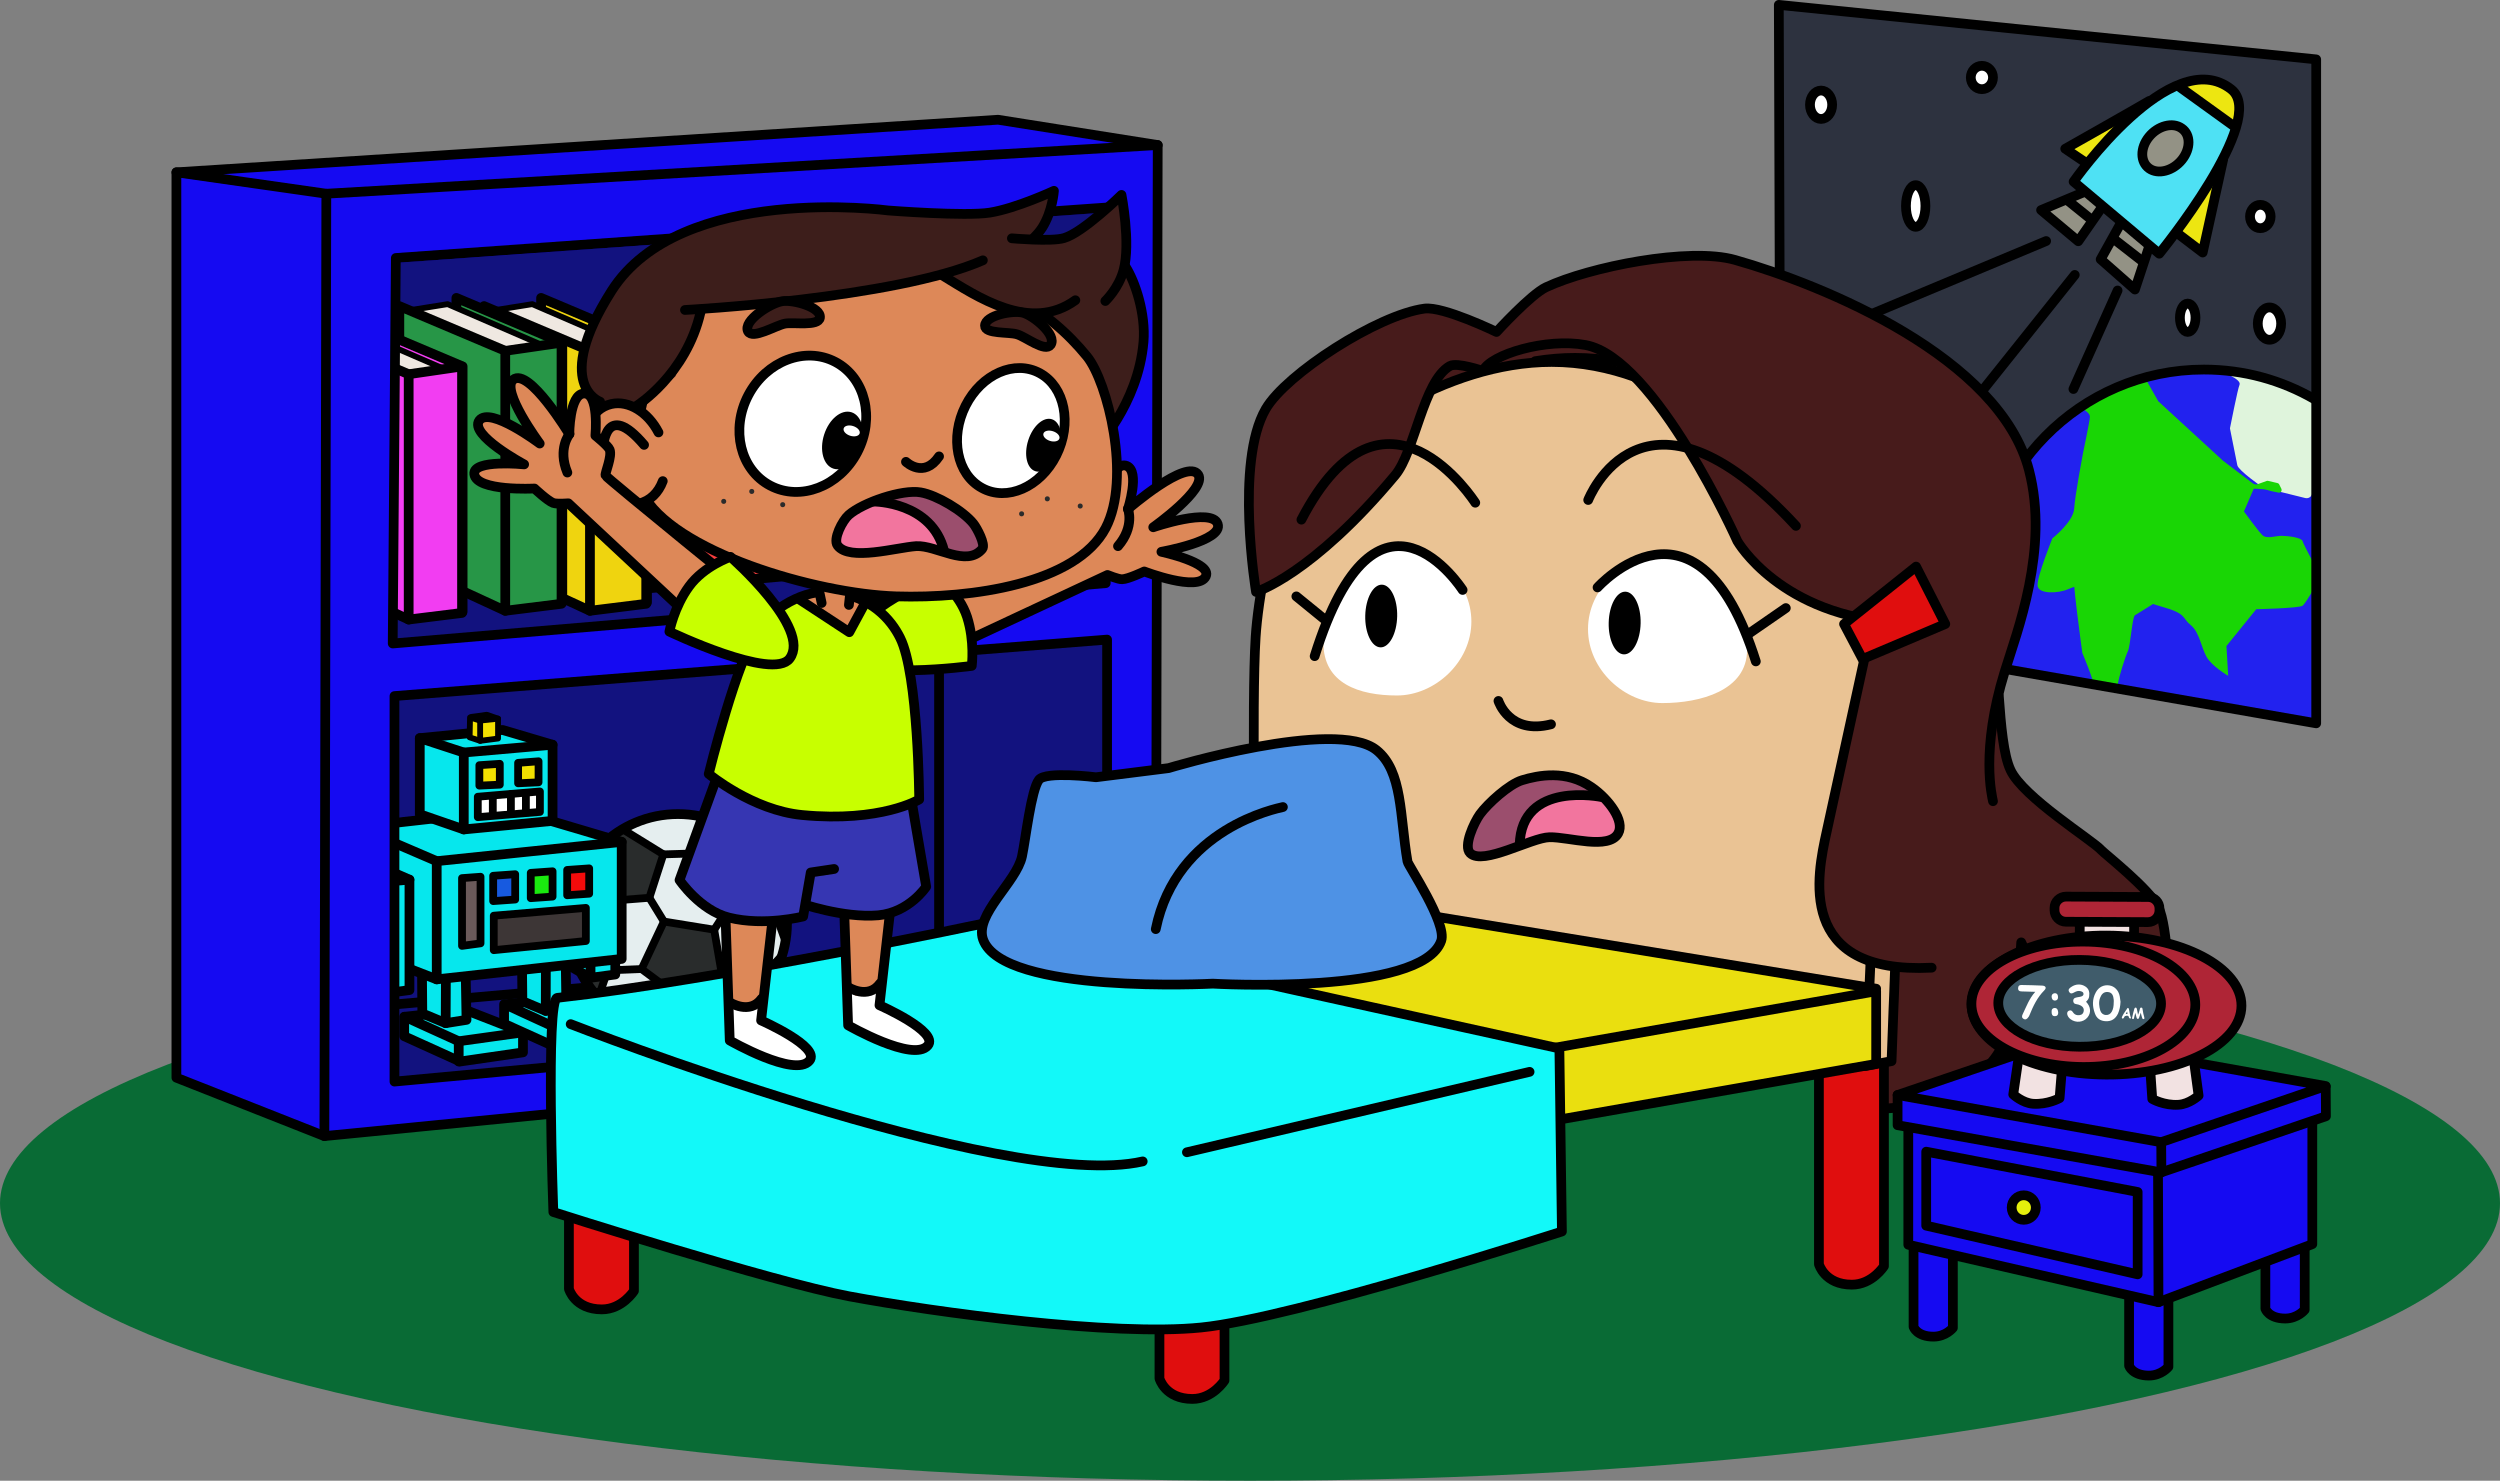 <svg version="1.0" id="theMommyBedImageEight" xmlns="http://www.w3.org/2000/svg" xmlns:xlink="http://www.w3.org/1999/xlink" x="0px" y="0px" viewBox="0 0 1284 760.5" enable-background="new 0 0 1284 760.5" xml:space="preserve" style="pointer-events: none" aria-labeledby="MommyBedEight" role="img"><rect x="0" y="0" width="1284" height="760.5" fill="#808080" stroke="none"/><title id="MommyBedEight">Jake stands up and waves his arms to wake up his mom.</title><desc>Jake Mom Mommy Bed</desc><g id="ground"><ellipse fill="#096B35" cx="642" cy="618" rx="642" ry="142.5"/></g><g id="bookcase"><polygon fill="#12127F" points="178.6,111.5 579.6,90.5 582.6,530.5 183.6,566.5 "/><g><polyline fill="none" stroke="#000000" stroke-width="5" stroke-linecap="round" stroke-linejoin="round" stroke-miterlimit="10" points="568.3,521.2 482.3,491.2 203.6,515.8 "/><line fill="none" stroke="#000000" stroke-width="5" stroke-linecap="round" stroke-linejoin="round" stroke-miterlimit="10" x1="482.3" y1="491.2" x2="482.3" y2="337.8"/></g><g id="soccerBall"><circle fill="#E5EEEF" cx="348.2" cy="474.1" r="56"/><polygon fill="#292C2C" points="357.9,530.3 350.1,522.6 344.6,521.7 334.3,526.9 347.2,530.4 "/><path fill="#292C2C" d="M306.8,512.4l4.1-13.8l-8-17.8l-9.2-1.4c0,0,1.8,14.6,2.1,15.2C296.3,495.1,306.8,512.4,306.8,512.4z"/><path fill="#292C2C" d="M370.9,497.7l-1.1,5.1l-15.2,7c0,0-6.2,0.6-7.1,0.5s-16.1-9.4-15.9-10.2c0.3-0.7-0.8-4.6-0.8-4.6s8.5-19.8,9.3-20.1c0.8-0.3,4.3-1.9,4.3-1.9l18.2,3.5l4.6,3L370.9,497.7z"/><path fill="#292C2C" d="M337.9,437.1l2.6,3.1c0,0-5.6,13.5-5.6,14.3s-3.4,6.7-3.4,6.7l-17,1.6l-6.5-1.7l-6.4-16.9l6.6-10.1l12.2-8L337.9,437.1z"/><polygon fill="#292C2C" points="380.7,427.6 370.1,437.2 371.1,443.9 378.4,458.4 396.5,467 403.7,462.6 394.9,443.3 "/><circle fill="none" stroke="#000000" stroke-width="5" stroke-linecap="round" stroke-linejoin="round" stroke-miterlimit="10" cx="348.2" cy="474.1" r="56"/><polygon fill="none" stroke="#000000" stroke-width="4" stroke-linecap="round" stroke-linejoin="round" stroke-miterlimit="10" points="366.8,477.5 341,473.3 329.5,497.7 348.2,511.6 371.1,502.4 "/><polyline fill="none" stroke="#000000" stroke-width="4" stroke-linecap="round" stroke-linejoin="round" stroke-miterlimit="10" points="320.6,426.4 340.7,438.8 333.5,461.1 309.2,463 302,444.9 "/><polyline fill="none" stroke="#000000" stroke-width="4" stroke-linecap="round" stroke-linejoin="round" stroke-miterlimit="10" points="379.5,428.2 367.8,438 378.4,459.6 397.4,466.8 401.9,463.6 "/><polyline fill="none" stroke="#000000" stroke-width="4" stroke-linecap="round" stroke-linejoin="round" stroke-miterlimit="10" points="401.4,491 387.2,506.3 386.3,513.5 "/><polyline fill="none" stroke="#000000" stroke-width="4" stroke-linecap="round" stroke-linejoin="round" stroke-miterlimit="10" points="358.6,529.1 348.6,521.6 333,526.8 "/><polyline fill="none" stroke="#000000" stroke-width="4" stroke-linecap="round" stroke-linejoin="round" stroke-miterlimit="10" points="307.4,512.1 312.1,498.4 302.3,479.5 294.2,479.2 "/><line fill="none" stroke="#000000" stroke-width="4" stroke-linecap="round" stroke-linejoin="round" stroke-miterlimit="10" x1="397.4" y1="466.8" x2="402.9" y2="482"/><line fill="none" stroke="#000000" stroke-width="4" stroke-linecap="round" stroke-linejoin="round" stroke-miterlimit="10" x1="378.4" y1="459.6" x2="366.8" y2="477.5"/><line fill="none" stroke="#000000" stroke-width="4" stroke-linecap="round" stroke-linejoin="round" stroke-miterlimit="10" x1="371.1" y1="502.4" x2="385.5" y2="506.4"/><line fill="none" stroke="#000000" stroke-width="4" stroke-linecap="round" stroke-linejoin="round" stroke-miterlimit="10" x1="348.2" y1="511.6" x2="348.2" y2="520.6"/><line fill="none" stroke="#000000" stroke-width="4" stroke-linecap="round" stroke-linejoin="round" stroke-miterlimit="10" x1="312.1" y1="498.4" x2="329.5" y2="497.7"/><line fill="none" stroke="#000000" stroke-width="4" stroke-linecap="round" stroke-linejoin="round" stroke-miterlimit="10" x1="309.2" y1="463" x2="302.3" y2="479.5"/><line fill="none" stroke="#000000" stroke-width="4" stroke-linecap="round" stroke-linejoin="round" stroke-miterlimit="10" x1="333.5" y1="461.1" x2="341" y2="473.3"/><line fill="none" stroke="#000000" stroke-width="4" stroke-linecap="round" stroke-linejoin="round" stroke-miterlimit="10" x1="367.8" y1="438" x2="340.7" y2="438.8"/></g><g><g><g><polygon fill="#06E7ED" points="227.9,518.5 211.6,521.8 207.6,524.8 207.6,530.5 234.3,544.2 268.3,541.8 269.6,530.2 238.9,518.2 "/><polygon fill="none" stroke="#000000" stroke-width="5" stroke-linecap="round" stroke-linejoin="round" stroke-miterlimit="10" points="207.9,522.2 239.3,518.8 268.6,530.2 235.6,534.8 "/><polyline fill="none" stroke="#000000" stroke-width="5" stroke-linecap="round" stroke-linejoin="round" stroke-miterlimit="10" points="268.6,530.2 268.6,540.5 236.3,545.2 207.6,532.2 207.6,522.2 "/><line fill="none" stroke="#000000" stroke-width="5" stroke-linecap="round" stroke-linejoin="round" stroke-miterlimit="10" x1="235.6" y1="534.8" x2="235.6" y2="545.2"/></g><g><polygon fill="#06E7ED" points="239.3,489.2 240.3,517.5 239.6,524.2 231.6,525.5 225.3,524.5 216.9,520.2 217.3,494.8 "/><polygon fill="none" stroke="#000000" stroke-width="5" stroke-linecap="round" stroke-linejoin="round" stroke-miterlimit="10" points="238.9,483.8 239.6,523.8 228.9,525.5 229.1,484 "/><polyline fill="none" stroke="#000000" stroke-width="5" stroke-linecap="round" stroke-linejoin="round" stroke-miterlimit="10" points="216.6,482.5 216.9,520.5 228.9,525.5 "/></g></g><g><g><polygon fill="#06E7ED" points="276.6,513.2 259.6,516.2 259.9,527.5 287.9,538.2 319.9,534.2 319.6,523.2 287.9,512.8 "/><polygon fill="none" stroke="#000000" stroke-width="5" stroke-linecap="round" stroke-linejoin="round" stroke-miterlimit="10" points="259.3,515.8 290.6,512.5 319.9,523.8 286.9,528.5 "/><polyline fill="none" stroke="#000000" stroke-width="5" stroke-linecap="round" stroke-linejoin="round" stroke-miterlimit="10" points="319.9,523.8 319.9,534.2 287.6,538.8 258.9,525.8 258.9,515.8 "/><line fill="none" stroke="#000000" stroke-width="5" stroke-linecap="round" stroke-linejoin="round" stroke-miterlimit="10" x1="286.9" y1="528.5" x2="286.9" y2="538.8"/></g><g><polygon fill="#06E7ED" points="291.9,484.8 291.6,513.8 290.6,518.2 282.3,519.2 269.6,515.5 267.9,492.5 "/><polygon fill="none" stroke="#000000" stroke-width="5" stroke-linecap="round" stroke-linejoin="round" stroke-miterlimit="10" points="290.3,477.5 290.9,517.5 280.3,519.2 280.4,477.7 "/><polyline fill="none" stroke="#000000" stroke-width="5" stroke-linecap="round" stroke-linejoin="round" stroke-miterlimit="10" points="267.9,476.2 268.3,514.2 280.3,519.2 "/></g></g><g><polygon fill="#06E7ED" points="316.6,468.5 317.3,500.2 303.9,502.5 289.9,495.5 289.6,464.2 "/><polygon fill="none" stroke="#000000" stroke-width="5" stroke-linecap="round" stroke-linejoin="round" stroke-miterlimit="10" points="316,443.8 316,500.5 303.3,502.2 303.3,444.8 "/><polyline fill="none" stroke="#000000" stroke-width="5" stroke-linecap="round" stroke-linejoin="round" stroke-miterlimit="10" points="316,443.8 299.1,436.3 287.3,437.3 303.3,444.8 "/><polyline fill="none" stroke="#000000" stroke-width="5" stroke-linecap="round" stroke-linejoin="round" stroke-miterlimit="10" points="287.3,437.5 287.6,493.3 303.3,502.2 "/></g><g><polygon fill="#06E7ED" points="233.6,419.5 189.6,423.2 183.6,427.5 184.6,487.5 220.9,501.8 226.9,502.5 319.9,493.2 320.3,433.2 315.9,431.5 271.6,417.8 "/><polygon fill="none" stroke="#000000" stroke-width="5" stroke-linecap="round" stroke-linejoin="round" stroke-miterlimit="10" points="224.3,442.3 224.3,503 319.3,492.5 319.3,432.4 "/><polyline fill="none" stroke="#000000" stroke-width="5" stroke-linecap="round" stroke-linejoin="round" stroke-miterlimit="10" points="319.3,432.4 263.3,415.8 183.6,424.8 224.3,442.3 "/><polyline fill="none" stroke="#000000" stroke-width="5" stroke-linecap="round" stroke-linejoin="round" stroke-miterlimit="10" points="183.6,424.8 183.6,487.2 224.3,503 "/></g><g><polygon fill="#06E7ED" points="211.3,489.5 210.9,507.2 197.6,510.2 181.6,500.8 181.9,444.8 203.3,443.5 210.6,446.2 "/><polygon fill="none" stroke="#000000" stroke-width="5" stroke-linecap="round" stroke-linejoin="round" stroke-miterlimit="10" points="210.3,451.8 210.3,508.5 197.6,510.2 197.6,452.8 "/><polyline fill="none" stroke="#000000" stroke-width="5" stroke-linecap="round" stroke-linejoin="round" stroke-miterlimit="10" points="210.3,451.8 193.3,444.3 181.6,445.3 197.6,452.8 "/><polyline fill="none" stroke="#000000" stroke-width="5" stroke-linecap="round" stroke-linejoin="round" stroke-miterlimit="10" points="181.6,445.5 181.8,501.3 197.6,510.2 "/></g><g><polygon fill="#06E7ED" points="224.3,378.2 216.6,382.8 215.6,415.2 217.3,419.8 235.9,425.2 241.6,426.8 281.3,422.8 283.6,418.2 283.9,384.5 278.3,379.5 260.6,375.8 254.3,375.2 "/><polygon fill="none" stroke="#000000" stroke-width="5" stroke-linecap="round" stroke-linejoin="round" stroke-miterlimit="10" points="238.2,386.5 238.2,426 283.8,421.6 283.8,382.5 "/><polyline fill="none" stroke="#000000" stroke-width="5" stroke-linecap="round" stroke-linejoin="round" stroke-miterlimit="10" points="238.2,386.5 215.6,379.1 215.6,418.2 238.2,426 "/><polyline fill="none" stroke="#000000" stroke-width="5" stroke-linecap="round" stroke-linejoin="round" stroke-miterlimit="10" points="215.6,379.1 258.1,374.9 283.8,382.5 "/><polygon fill="#F2E000" stroke="#000000" stroke-width="4" stroke-linecap="round" stroke-linejoin="round" stroke-miterlimit="10" points="246.2,393 246.2,403.5 256.7,403 256.7,392.3 "/><polygon fill="#F2E000" stroke="#000000" stroke-width="4" stroke-linecap="round" stroke-linejoin="round" stroke-miterlimit="10" points="266.1,391.8 266.1,402.3 276.6,401.8 276.6,391 "/><polygon fill="#FFFFFF" stroke="#000000" stroke-width="4" stroke-linecap="round" stroke-linejoin="round" stroke-miterlimit="10" points="245.4,409.2 245.4,419.7 277.3,417 277.3,406.5 "/><line fill="none" stroke="#000000" stroke-width="4" stroke-linecap="round" stroke-linejoin="round" stroke-miterlimit="10" x1="262.4" y1="407.8" x2="262.4" y2="416.5"/><line fill="none" stroke="#000000" stroke-width="4" stroke-linecap="round" stroke-linejoin="round" stroke-miterlimit="10" x1="270.1" y1="407.7" x2="270.1" y2="416.3"/><line fill="none" stroke="#000000" stroke-width="4" stroke-linecap="round" stroke-linejoin="round" stroke-miterlimit="10" x1="253.1" y1="409.3" x2="253.1" y2="417.3"/><g><polygon fill="#F2E000" points="243.5,367.2 241.5,369.5 241.7,377.9 243.5,380 248.4,380.7 255.6,379.9 256.5,376.1 256.6,369.5 250.7,366.3 "/><polygon fill="none" stroke="#000000" stroke-width="3" stroke-linecap="round" stroke-linejoin="round" stroke-miterlimit="10" points="246.6,370.1 246.6,380.5 255.8,379.3 255.8,369.1 "/><polyline fill="none" stroke="#000000" stroke-width="3" stroke-linecap="round" stroke-linejoin="round" stroke-miterlimit="10" points="246.6,370.1 241.4,368.5 241.2,378.7 246.6,380.5 "/><polyline fill="none" stroke="#000000" stroke-width="3" stroke-linecap="round" stroke-linejoin="round" stroke-miterlimit="10" points="242.1,368.2 250,367.1 255.8,369.1 "/></g></g><g><polygon fill="#6B5A5A" stroke="#000000" stroke-width="4" stroke-linecap="round" stroke-linejoin="round" stroke-miterlimit="10" points="237.3,451 237.3,485.8 246.8,484.5 246.8,450.3 "/><polygon fill="#175AE0" stroke="#000000" stroke-width="4" stroke-linecap="round" stroke-linejoin="round" stroke-miterlimit="10" points="253.3,449.8 253.3,462.8 264.6,462 264.6,449 "/><polygon fill="#1AEA0F" stroke="#000000" stroke-width="4" stroke-linecap="round" stroke-linejoin="round" stroke-miterlimit="10" points="272.6,448.3 272.6,461.3 283.8,460.5 283.8,447.5 "/><polygon fill="#F40B0B" stroke="#000000" stroke-width="4" stroke-linecap="round" stroke-linejoin="round" stroke-miterlimit="10" points="291.3,446.8 291.3,459.8 302.6,459 302.6,446 "/><polygon fill="#3D3636" stroke="#000000" stroke-width="4" stroke-linecap="round" stroke-linejoin="round" stroke-miterlimit="10" points="253.6,470.3 253.6,488 300.9,483.3 300.9,466.3 "/></g></g><g><polyline fill="none" stroke="#000000" stroke-width="5" stroke-linecap="round" stroke-linejoin="round" stroke-miterlimit="10" points="567.6,299.2 481.8,268.5 203,290.8 "/><line fill="none" stroke="#000000" stroke-width="5" stroke-linecap="round" stroke-linejoin="round" stroke-miterlimit="10" x1="481.8" y1="268.5" x2="483.1" y2="115.1"/></g><g><path fill="#F93E3E" d="M540.8,154.3l2.6-7.1c0,0-34.6-14.1-34.5-13.8c0.1,0.3-0.3,10-0.3,10l26.2,13.3L540.8,154.3z"/><polyline fill="none" stroke="#000000" stroke-width="5" stroke-linecap="round" stroke-linejoin="round" stroke-miterlimit="10" points="542.3,291.8 509,272.1 509.6,134.1 542.6,148.1 "/><polygon fill="#EFE8E1" points="538.1,150.8 502.7,135.2 500.3,134.9 495.3,135.3 497.2,142.5 524.9,155.3 "/><polyline fill="none" stroke="#000000" stroke-width="2" stroke-linecap="round" stroke-linejoin="round" stroke-miterlimit="10" points="493.9,136 501.4,134.8 532.8,148.1 "/><polygon fill="#F93E3E" points="542.8,150.9 539.5,148.5 522.7,149 496.5,137.3 492.4,137.8 491.5,268.1 493.2,274.6 522.3,292.1 528.5,294.6 542.2,293.4 "/><polyline fill="none" stroke="#000000" stroke-width="5" stroke-linecap="round" stroke-linejoin="round" stroke-miterlimit="10" points="525.1,293.3 491.8,273.7 492.4,135.7 525.4,149.7 "/><polygon fill="none" stroke="#000000" stroke-width="5" stroke-linecap="round" stroke-linejoin="round" stroke-miterlimit="10" points="525.4,149.7 525.4,293.7 542.4,292.7 542.4,148.7 "/></g><g><polygon fill="#C121B6" points="513.3,155.6 516.3,149.3 482.7,135.1 480.9,136.4 481.2,152.3 510,159.5 "/><polyline fill="none" stroke="#000000" stroke-width="5" stroke-linecap="round" stroke-linejoin="round" stroke-miterlimit="10" points="515.1,293.4 481.8,273.8 482.5,135.8 515.5,149.8 "/><path fill="#EFE8E1" d="M511.7,152.5l-36.6-15.8l-1.8-0.3l-6.3,1l4.1,6.9c0,0,30.7,11.7,30.9,12C502.3,156.8,511.7,152.5,511.7,152.5z"/><polyline fill="none" stroke="#000000" stroke-width="2" stroke-linecap="round" stroke-linejoin="round" stroke-miterlimit="10" points="466.7,137.6 474.2,136.5 505.6,149.8 "/><polygon fill="#C121B6" points="515.9,154 513.9,150.2 500.4,151.5 494.9,150.3 469.6,138.5 465.1,139.7 464.6,271.7 466.1,275.8 500.1,295.5 514.4,294.2 515.8,290 "/><polyline fill="none" stroke="#000000" stroke-width="5" stroke-linecap="round" stroke-linejoin="round" stroke-miterlimit="10" points="497.9,295 464.6,275.3 465.3,137.3 498.3,151.3 "/><polygon fill="none" stroke="#000000" stroke-width="5" stroke-linecap="round" stroke-linejoin="round" stroke-miterlimit="10" points="498.3,151.3 498.3,295.3 515.3,294.3 515.3,150.3 "/></g><g><polygon fill="#F23DF2" points="486.7,157.9 489.7,151.3 456.8,137 455.1,139.1 456,149.3 "/><polyline fill="none" stroke="#000000" stroke-width="5" stroke-linecap="round" stroke-linejoin="round" stroke-miterlimit="10" points="488.3,295.8 455,276.1 455.6,138.1 488.6,152.1 "/><polygon fill="#EFE8E1" points="485.2,155.3 448.5,139.3 446.2,139.1 439.1,141.1 467.8,159.4 "/><polyline fill="none" stroke="#000000" stroke-width="2" stroke-linecap="round" stroke-linejoin="round" stroke-miterlimit="10" points="439.9,140 447.4,138.8 478.8,152.1 "/><path fill="#F23DF2" d="M442.6,141.2c0,0-4.7,1-4.7,2s-0.3,131-0.3,131l2.3,5.3l29,17l6.3,1h11l2.3-5l1.3-135.7l-1.5-4.2l-17,1L442.6,141.2z"/><polyline fill="none" stroke="#000000" stroke-width="5" stroke-linecap="round" stroke-linejoin="round" stroke-miterlimit="10" points="471.1,297.3 437.8,277.7 438.4,139.7 471.4,153.7 "/><polygon fill="none" stroke="#000000" stroke-width="5" stroke-linecap="round" stroke-linejoin="round" stroke-miterlimit="10" points="471.4,153.7 471.4,297.7 488.4,296.7 488.4,152.7 "/></g><g><path fill="#F28019" d="M463.2,163.3c-0.2-0.4,2.4-9.2,2.4-9.2L431.8,140l-0.8,8.5l29.3,14.3L463.2,163.3z"/><polyline fill="none" stroke="#000000" stroke-width="5" stroke-linecap="round" stroke-linejoin="round" stroke-miterlimit="10" points="464.1,298.4 430.8,278.8 431.5,140.8 464.5,154.8 "/><path fill="#EFE8E1" d="M459.5,157.1c-0.3,0-35.4-15.4-35.4-15.4l-2.1-0.1l-6.5,1.3l33.7,18.8L459.5,157.1z"/><polyline fill="none" stroke="#000000" stroke-width="2" stroke-linecap="round" stroke-linejoin="round" stroke-miterlimit="10" points="415.7,142.6 423.2,141.5 454.6,154.8 "/><path fill="#F28019" d="M465.6,159l-3.3-4l-16.5,1.3L417.6,143l-2.8,2.5l-2,132.5l2.3,4.3l30,17l8.5,1l9-0.8c0,0,3-4.8,2.5-5.8S465.6,159,465.6,159z"/><polyline fill="none" stroke="#000000" stroke-width="5" stroke-linecap="round" stroke-linejoin="round" stroke-miterlimit="10" points="446.9,300 413.6,280.3 414.3,142.3 447.3,156.3 "/><polygon fill="none" stroke="#000000" stroke-width="5" stroke-linecap="round" stroke-linejoin="round" stroke-miterlimit="10" points="447.3,156.3 447.3,300.3 464.3,299.3 464.3,155.3 "/></g><g><path fill="#F93E3E" d="M316.6,303.3c0.8,0,110-9,110-9l1.8-4.8l-0.3-58.7l-2-2.3l-50.2-16.2c0,0-71.8,7.2-72,6.7c-0.2-0.5,4.2,74.5,4.2,74.5L316.6,303.3z"/><polygon fill="none" stroke="#000000" stroke-width="5" stroke-linecap="round" stroke-linejoin="round" stroke-miterlimit="10" points="325.9,302.8 427.6,293.8 427.6,228.8 326.6,239.2 "/><polyline fill="none" stroke="#000000" stroke-width="5" stroke-linecap="round" stroke-linejoin="round" stroke-miterlimit="10" points="427.6,228.8 378.6,212.5 311.6,218.2 "/><line fill="none" stroke="#000000" stroke-width="5" stroke-linecap="round" stroke-linejoin="round" stroke-miterlimit="10" x1="326.9" y1="262.8" x2="426.9" y2="254.2"/></g><g><polygon fill="#EFD40F" points="328.6,186.5 332.9,175.7 278.3,152.3 278.4,162.5 "/><polygon fill="none" stroke="#000000" stroke-width="5" stroke-linecap="round" stroke-linejoin="round" stroke-miterlimit="10" points="277.9,153 332.3,176 332.3,309.4 277.9,284.4 "/><polygon fill="#EFE8E1" points="327.6,180.7 275.3,157 271.4,156.3 253.8,159.7 308.9,188.3 "/><polyline fill="none" stroke="#000000" stroke-width="3" stroke-linecap="round" stroke-linejoin="round" stroke-miterlimit="10" points="253.5,159.4 273.4,156.2 324.2,178.2 "/><path fill="#EFD40F" d="M332.9,179l-3.2-3.2l-24.2,4.3l-6.5-0.7c0,0-45.3-20.8-46-21c-0.7-0.2-4.3,0.3-4.3,0.3l-0.8,125l2.2,5.7l50.7,23.5l6.3,0.7l23.2-3l2-2.2L332.9,179z"/><polygon fill="none" stroke="#000000" stroke-width="5" stroke-linecap="round" stroke-linejoin="round" stroke-miterlimit="10" points="248.6,157.2 303,180.2 303,313.7 248.6,288.6 "/><polyline fill="none" stroke="#000000" stroke-width="5" stroke-linecap="round" stroke-linejoin="round" stroke-miterlimit="10" points="303,313.7 331.9,310.1 331.9,176 303,180.2 "/></g><g><polygon fill="#279647" points="288,177 235.1,152.8 234.7,163 280.1,185.8 "/><polygon fill="none" stroke="#000000" stroke-width="5" stroke-linecap="round" stroke-linejoin="round" stroke-miterlimit="10" points="234.4,153 288.8,176 288.8,309.4 234.4,284.4 "/><polygon fill="#EFE8E1" points="275.3,181.5 275.2,175.4 231.3,156.5 228.7,156 209,160.5 257.2,187.4 "/><polyline fill="none" stroke="#000000" stroke-width="3" stroke-linecap="round" stroke-linejoin="round" stroke-miterlimit="10" points="210,159.4 229.9,156.2 280.7,178.2 "/><polygon fill="#279647" points="204.1,185.3 204.6,158.8 207.3,158 260.3,180.7 288.3,175.5 288.9,308.3 287.9,310.8 258.4,313.2 204.9,289.3 "/><polygon fill="none" stroke="#000000" stroke-width="5" stroke-linecap="round" stroke-linejoin="round" stroke-miterlimit="10" points="205.1,157.2 259.5,180.2 259.5,313.7 205.1,288.6 "/><polyline fill="none" stroke="#000000" stroke-width="5" stroke-linecap="round" stroke-linejoin="round" stroke-miterlimit="10" points="259.5,313.7 288.4,310.1 288.4,176 259.5,180.2 "/></g><g><polygon fill="#F23DF2" points="233.3,197.3 236.3,189.8 233.1,186.3 186.3,165.8 186.6,171.3 232.8,192 "/><polygon fill="none" stroke="#000000" stroke-width="5" stroke-linecap="round" stroke-linejoin="round" stroke-miterlimit="10" points="186.3,166.5 237.6,188.2 237.6,314.2 186.3,290.5 "/><polygon fill="#EFE8E1" points="223.1,199.3 228.3,188.5 181.6,169.5 162.3,173.3 210.1,197 "/><polyline fill="none" stroke="#000000" stroke-width="3" stroke-linecap="round" stroke-linejoin="round" stroke-miterlimit="10" points="163.3,172.5 182,169.5 230,190.3 "/><polygon fill="#F23DF2" points="237.3,188.3 209.6,192.5 158.6,170.3 158.6,295.3 209.6,317.8 238.3,314.3 "/><polygon fill="none" stroke="#000000" stroke-width="5" stroke-linecap="round" stroke-linejoin="round" stroke-miterlimit="10" points="158.6,170.5 209.9,192.2 209.9,318.2 158.6,294.5 "/><polyline fill="none" stroke="#000000" stroke-width="5" stroke-linecap="round" stroke-linejoin="round" stroke-miterlimit="10" points="209.9,318.2 237.3,314.8 237.3,188.2 209.9,192.2 "/></g><g><path fill="#150AF2" d="M187.3,557.8c-0.3,1-23.7,25-23.7,25l-69.7-27.7l-5-4.7l1.3-458.7l13-4.3l404.3-25.3l10.7,0.3l67,10.3l0.3,12.7l-321.7,22.3l-80.7,12.7L187.3,557.8z"/><polyline fill="none" stroke="#000000" stroke-width="5" stroke-linecap="round" stroke-linejoin="round" stroke-miterlimit="10" points="166.6,583.5 90.6,553.5 90.6,88.5 167.6,99.5 "/><polyline fill="none" stroke="#000000" stroke-width="5" stroke-linecap="round" stroke-linejoin="round" stroke-miterlimit="10" points="90.6,88.5 512.6,61.5 594.6,74.5 "/></g><g><path fill="#150AF2" d="M167.6,99.5l-1,482l427-40l1-468L167.6,99.5z M203.1,555.5l0.5-197.5c0,0,365.3-28.3,364.5-27.5l1,191L203.1,555.5z M568.6,301.5l-366.5,31l1.5-197.5l366-26L568.6,301.5z"/><polygon fill="none" stroke="#000000" stroke-width="5" stroke-linecap="round" stroke-linejoin="round" stroke-miterlimit="10" points="202.6,357.5 202.6,555.5 568.6,521.5 568.6,328.5 "/><polygon fill="none" stroke="#000000" stroke-width="5" stroke-linecap="round" stroke-linejoin="round" stroke-miterlimit="10" points="203.3,132.5 201.7,330.5 567.9,299.5 569.5,106.5 "/><polygon fill="none" stroke="#000000" stroke-width="5" stroke-linecap="round" stroke-linejoin="round" stroke-miterlimit="10" points="167.6,99.5 166.6,583.5 593.6,541.5 594.6,74.5 "/></g></g><g id="poster"><polygon fill="#2D323F" points="1187.1,30.5 1189.6,32.5 1189.6,367.5 1188.6,371.5 918.6,325.5 914.6,322 913.6,7 916.1,2.5 "/><polygon fill="#2222EF" points="1148.3,190.3 1189.8,203.3 1189.8,365.8 1187.6,371.5 1030.3,343.5 1023.1,343 1017.3,319.8 1017.6,286.5 1023.8,264.5 1038.3,237.8 1060.6,214.3 1087.8,198 1124.6,190 "/><path fill="#19D605" d="M1108.5,206.1l33.2,30.5l16.6,12.6l-5.8,13.5c0,0,7.2,9.9,9.4,12.1c2.2,2.2,6.7,0.4,9.9,0.4s10.3,0.9,10.8,2.7c0.4,1.8,9.4,18.4,9.4,18.4s-7.6,13.5-9.4,14.8c-1.8,1.3-23.8,1.8-23.8,1.8l-15.3,18.9l0.9,15.3c0,0-8.5-4.9-11.2-9.9c-2.7-4.9-3.6-12.6-8.1-16.2c-4.5-3.6-1.8-5.8-14.8-9.4c-13-3.6-19.3-7.6-24.3-11.2c-4.9-3.6-18.9,0-23.8,2.2c-4.9,2.2-15.3,2.7-15.7-1.8c-0.4-4.5,7.6-24.3,7.6-24.3s10.8-8.5,11.2-15.3c0.4-6.7,4.5-28.3,4.5-28.3s3.6-17.1,3.6-18.9s-3.1-3.6-3.1-3.6l12.5-9.6l19.4-5.8L1108.5,206.1z"/><path fill="#19D605" d="M1065,291.4c-1.3,2.7,4.5,44,4.5,44s5.9,13.9,5.9,17s11.8,2.8,12.3-0.8c0.4-3.6,3.9-14.5,5.2-17.2c1.3-2.7,2.2-17.5,3.6-18.4c1.3-0.9,17.5-10.8,17.5-10.8L1065,291.4z"/><path fill="#DFF4DC" d="M1140.6,190.8c0,0,10.2,1.5,13.5,1.5c3.3,0,6,3.5,10.9,4c4.9,0.5,6.5,2.2,11.4,4.4s12.2,4.6,12.2,4.6s-0.1,2.8,1,5.5c1.1,2.7-0.7,11.2-0.7,11.2s-1.1,10.3,0,15.8s-1.1,8.2-1.1,13.6c0,5.4-3.8,4.4-3.8,4.4l-21.8-5.4c0,0-12.5-8.7-13.1-11.4c-0.5-2.7-3.8-19-3.8-19s4.1-20.8,4.9-22.3C1151.6,194.7,1140.6,190.8,1140.6,190.8"/><path fill="#19D605" d="M1153.4,247.7c1.6,0.4,4,0.9,5,1.1c0.3,0.1,0.5,0,0.8,0l5-1.8c0.3-0.1,0.5-0.1,0.8,0l4.7,1.1c0.4,0.1,0.8,0.4,0.9,0.7l1.1,2.2c0.5,1.1-0.4,2.3-1.5,2c-2.2-0.4-4.9-1-6-1.4c-1.6-0.6-8.6-0.7-10.8-0.7c-0.4,0-0.8-0.2-1.1-0.5l-0.3-0.4c-0.3-0.3-0.4-0.8-0.3-1.2l0,0C1151.8,248,1152.6,247.5,1153.4,247.7z"/><polygon fill="none" stroke="#000000" stroke-width="5" stroke-linecap="round" stroke-linejoin="round" stroke-miterlimit="10" points="913.6,2.5 1189.6,30.5 1189.6,371.5 914.6,323.5 "/><path fill="#939285" d="M1104.8,118c-0.3,0.8-6.5,27-6.5,27l-3,2l-15-13l-0.5-3l11.5-21.3L1104.8,118z"/><polygon fill="#939285" points="1082.8,102.8 1070.6,119.8 1066.1,123 1049.8,109.8 1049.8,106.3 1073.6,95.3 "/><path fill="#EDE611" d="M1137.1,71.8l12-7c0,0,1.5-10.8,1-11.8s-3.5-6.3-3.5-6.3l-8-4.8l-13.3-2l-9,5.5l7,16.3L1137.1,71.8z"/><polygon fill="#EDE611" points="1132.8,79.5 1140.1,89.8 1132.6,125 1129.6,127.8 1112.1,116.8 "/><polygon fill="#EDE611" points="1097.1,64.8 1100.8,52.3 1064.6,73.5 1061.8,77 1086.8,89.3 "/><path fill="#4EE1F4" d="M1114.1,46c0.8-0.3,5-1.3,5-1.3l26.8,19l1.8,4.5c0,0-8.3,16.5-8.5,17.5s-20.5,31.8-20.5,31.8s-6.5,10.3-7.3,10.3s-4.3,1-4.3,1l-40.5-33.3l-1.5-3l25.3-29.8l20.3-14.5L1114.1,46z"/><path fill="none" stroke="#000000" stroke-width="5" stroke-linecap="round" stroke-linejoin="round" stroke-miterlimit="10" d="M1188.7,205c-16.8-9.7-36.1-15.2-56.8-15.2c-63.5,0-115,52.2-115,116.7c0,12.1,1.8,23.7,5.2,34.7"/><path fill="none" stroke="#000000" stroke-width="5" stroke-linecap="round" stroke-linejoin="round" stroke-miterlimit="10" d="M1065,93.3l44,37c0,0,56.4-69.1,37-84.4C1115.2,21.5,1065,93.3,1065,93.3z"/><polyline fill="none" stroke="#000000" stroke-width="5" stroke-linecap="round" stroke-linejoin="round" stroke-miterlimit="10" points="1089.3,114.5 1078.9,133.2 1096.5,148.7 1103.7,126.9 "/><polyline fill="none" stroke="#000000" stroke-width="5" stroke-linecap="round" stroke-linejoin="round" stroke-miterlimit="10" points="1079.5,106.5 1067.4,123.9 1048.3,107.9 1070.5,98.6 "/><line fill="none" stroke="#000000" stroke-width="5" stroke-linecap="round" stroke-linejoin="round" stroke-miterlimit="10" x1="1062.5" y1="103.4" x2="1073.3" y2="112.1"/><polyline fill="none" stroke="#000000" stroke-width="5" stroke-linecap="round" stroke-linejoin="round" stroke-miterlimit="10" points="1141.8,82 1131.3,129.7 1117.9,119.5 "/><path fill="none" stroke="#000000" stroke-width="5" stroke-linecap="round" stroke-linejoin="round" stroke-miterlimit="10" d="M1103.7,51.9c-1.1,0.8-43,24.5-43,24.5l10.5,7.1"/><path fill="#939285" stroke="#000000" stroke-width="5" stroke-linecap="round" stroke-linejoin="round" stroke-miterlimit="10" d="M1120.6,82.1c-4.6,5.7-12.2,7.7-16.8,4.4s-4.7-10.5-0.1-16.2c4.6-5.7,12.2-7.7,16.8-4.4C1125.2,69.1,1125.2,76.4,1120.6,82.1z"/><line fill="none" stroke="#000000" stroke-width="5" stroke-linecap="round" stroke-linejoin="round" stroke-miterlimit="10" x1="1119.2" y1="44.5" x2="1146.8" y2="64.4"/><line fill="none" stroke="#000000" stroke-width="5" stroke-linecap="round" stroke-linejoin="round" stroke-miterlimit="10" x1="1087.6" y1="149.2" x2="1064.9" y2="199.8"/><line fill="none" stroke="#000000" stroke-width="5" stroke-linecap="round" stroke-linejoin="round" stroke-miterlimit="10" x1="1065.6" y1="141.2" x2="970.9" y2="259.8"/><line fill="none" stroke="#000000" stroke-width="5" stroke-linecap="round" stroke-linejoin="round" stroke-miterlimit="10" x1="1050.9" y1="123.8" x2="942.3" y2="169.2"/><line fill="none" stroke="#000000" stroke-width="5" stroke-linecap="round" stroke-linejoin="round" stroke-miterlimit="10" x1="1085.7" y1="122.8" x2="1099.6" y2="133.6"/><ellipse fill="#FFFFFF" stroke="#000000" stroke-width="5" stroke-linecap="round" stroke-linejoin="round" stroke-miterlimit="10" cx="1165.6" cy="166.2" rx="6" ry="8.3"/><ellipse fill="#FFFFFF" stroke="#000000" stroke-width="5" stroke-linecap="round" stroke-linejoin="round" stroke-miterlimit="10" cx="1160.9" cy="111.2" rx="5.3" ry="6"/><ellipse fill="#FFFFFF" stroke="#000000" stroke-width="5" stroke-linecap="round" stroke-linejoin="round" stroke-miterlimit="10" cx="1123.6" cy="163.2" rx="4" ry="7.3"/><ellipse fill="#FFFFFF" stroke="#000000" stroke-width="5" stroke-linecap="round" stroke-linejoin="round" stroke-miterlimit="10" cx="1017.9" cy="39.8" rx="5.7" ry="6"/><ellipse fill="#FFFFFF" stroke="#000000" stroke-width="5" stroke-linecap="round" stroke-linejoin="round" stroke-miterlimit="10" cx="983.9" cy="105.8" rx="5" ry="10.7"/><ellipse fill="#FFFFFF" stroke="#000000" stroke-width="5" stroke-linecap="round" stroke-linejoin="round" stroke-miterlimit="10" cx="935.3" cy="53.8" rx="5.7" ry="7.3"/></g><g id="mommyBed"><g><polygon fill="#471B1B" points="950.3,570.5 972.9,569.5 1000.9,562.5 1023.6,546.5 1034.3,523.2 1037.6,490.5 1040.6,489.8 1049.6,512.2 1049.6,521.8 1039.6,556.8 1041.9,557.5 1068.6,541 1087.3,517.8 1090.6,509 1087.9,494.5 1079.6,473.2 1082.6,471.5 1099.3,487.5 1112.3,507.5 1113.9,504.5 1111.6,476.5 1107.9,463.2 1087.3,444.2 1058.6,420.5 1035.9,400.2 1028.6,380.2 1026.6,354.5 1038.3,315.8 1043.3,293.2 1045.9,276.2 1045.3,258.8 1038.3,229.2 1020.6,202.2 985.6,175.2 943.3,152.8 891.1,133.5 864.9,130.8 813.6,139.8 788.6,151.5 770.6,170.5 753.9,163.8 734.6,158.2 720.3,162.5 684.6,179.2 660.6,197.2 647.3,213.8 640.9,241.2 641.3,262.5 642.9,287.5 944.6,532.5 "/><path fill="none" stroke="#000000" stroke-width="5" stroke-linecap="round" stroke-linejoin="round" stroke-miterlimit="10" d="M1026.6,357.5c1.1,15.2,2.4,30.3,6,38c6.4,13.9,42,36,46.5,41c1.7,1.9,24.9,20.1,29.5,29.5c4.8,9.8,5.5,43.5,5.5,43.5s-12.6-20.6-18-26.5c-4.2-4.6-19-16-19-16s15.1,31.1,13.5,42c-1.4,9.6-15,25.3-22,32c-6.6,6.3-30,18-30,18s11.4-30.8,11-41.5c-0.4-10.9-11.5-33.5-11.5-33.5s-2,35.6-6.5,46.5c-2.9,7.1-7,15.5-19,25c-19.1,15.2-52,14-52,14"/></g><path fill="#E00E0E" stroke="#000000" stroke-width="5" stroke-linecap="round" stroke-linejoin="round" stroke-miterlimit="10" d="M292.2,552.3V662c0,0,2.9,10.5,16.9,10.5c10.5,0,16.5-9.5,16.5-9.5s0-111.8,0-110.2"/><path fill="#E00E0E" stroke="#000000" stroke-width="5" stroke-linecap="round" stroke-linejoin="round" stroke-miterlimit="10" d="M595.5,598.3V708c0,0,2.9,10.5,16.9,10.5c10.5,0,16.5-9.5,16.5-9.5s0-111.8,0-110.2"/><path fill="#E00E0E" stroke="#000000" stroke-width="5" stroke-linecap="round" stroke-linejoin="round" stroke-miterlimit="10" d="M934.2,539.6v109.7c0,0,2.9,10.5,16.9,10.5c10.5,0,16.5-9.5,16.5-9.5s0-111.8,0-110.2"/><g><polygon fill="#EAC394" points="955.6,547 968.6,546 972.1,542.5 976.1,379.5 973.6,339 965.1,298.5 950.1,267 917.1,233 868.1,198 821.1,184.5 794.6,185 776.1,187 736.1,200 707.6,214.5 678.6,236.5 660.1,259.5 652.1,283 645.1,323.5 644.1,391 646.6,466.5 "/><path fill="none" stroke="#000000" stroke-width="5" stroke-linecap="round" stroke-linejoin="round" stroke-miterlimit="10" d="M644.9,464.5c0,0-2.2-103.1,0-137.3c1.2-18.9,7.6-58.4,19.3-73.3c23.3-29.6,78-68,132.7-68c60.7,0,109.3,47.2,135.3,76.7c11.3,12.8,24.7,45.8,27.3,62.7c7.6,48.2,0,195.3,0,195.3"/><path fill="none" stroke="#000000" stroke-width="5" stroke-linecap="round" stroke-linejoin="round" stroke-miterlimit="10" d="M788.5,185.5c6.8-1.1,13.6-1.7,20.4-1.7c60.7,0,109.3,47.2,135.3,76.7c11.3,12.8,24.7,45.8,27.3,62.7c7.6,48.2,1,194.8,1,194.8l-1,27l-13.3,2.5"/></g><g><path fill="#EADF0F" d="M947.9,504.8c1,0,15.7,5.7,15.7,5.7l1,30.7l-1.7,6.3l-350.3,61.7l-11-0.7l-307.7-51l-5-0.3l0.3-34.3l4.3-6l352-61L947.9,504.8z"/><polyline fill="none" stroke="#000000" stroke-width="5" stroke-linecap="round" stroke-linejoin="round" stroke-miterlimit="10" points="963.6,507.8 645.6,455.8 288.9,518.5 "/><path fill="none" stroke="#000000" stroke-width="5" stroke-linecap="round" stroke-linejoin="round" stroke-miterlimit="10" d="M288.9,519.8l318,52l356.7-62.7v37.3l-356.7,62.7l-318-52C288.9,557.2,288.9,520.5,288.9,519.8z"/><line fill="none" stroke="#000000" stroke-width="5" stroke-linecap="round" stroke-linejoin="round" stroke-miterlimit="10" x1="606.9" y1="609.2" x2="606.9" y2="571.8"/></g><g><polygon fill="#12F9F9" points="510.9,473.8 496.3,475.2 328.9,506.8 291.6,511.8 284.9,514.5 282.9,548.5 283.6,609.2 283.9,619.2 287.3,623.8 399.3,656.8 444.3,666.8 501.3,675.5 587.3,682.5 622.9,681.2 665.3,672.2 797.3,634.8 802.9,627.8 801.9,541.8 799.3,538.2 "/><path fill="none" stroke="#000000" stroke-width="5" stroke-linecap="round" stroke-linejoin="round" stroke-miterlimit="10" d="M507.6,473.8l293.3,64.7l1.3,94c0,0-137.6,44.5-185.3,49.3c-45.1,4.6-136.1-7.7-180.7-16c-38.9-7.2-152-43.3-152-43.3s-4-109.3,2-110C368.1,503.4,507.6,473.8,507.6,473.8z"/><line fill="none" stroke="#000000" stroke-width="5" stroke-linecap="round" stroke-linejoin="round" stroke-miterlimit="10" x1="785.6" y1="550.5" x2="609.6" y2="591.8"/><path fill="none" stroke="#000000" stroke-width="5" stroke-linecap="round" stroke-linejoin="round" stroke-miterlimit="10" d="M293.1,526c0,0,222.6,86.9,293.8,70.5"/></g><g><path fill="#4E92E5" stroke="#000000" stroke-width="5" stroke-linecap="round" stroke-linejoin="round" stroke-miterlimit="10" d="M562.9,399.2l37.3-4.7c0,0,85.7-26,106.7-9.3c13.6,10.8,12,34,16,57.3c0.3,2,20.4,31.7,17.3,40.7c-9.7,28.2-117.3,22-117.3,22s-108,5.7-118-22.7c-4.5-12.8,17.2-29.4,20-42.7c1.9-9,4.7-34.1,8.7-39.3C537,396,562.9,399.2,562.9,399.2z"/><path fill="none" stroke="#000000" stroke-width="5" stroke-linecap="round" stroke-linejoin="round" stroke-miterlimit="10" d="M658.9,414.5c-2.7,0.7-54.7,10.7-65.3,62.7"/></g><g><path fill="#471B1B" d="M1004.6,494.2c-1,0-21.7,3-21.7,3l-21.7-3.3l-14.7-6.7l-7-10l-5.7-14.3c0,0-0.3-12.3-0.3-14.3s5.3-28.3,5.3-28.3l11-44l11-52.7l-4.3-7l-22.7-5.7c0,0-26.3-15.7-27.3-16.7s-13.7-15.3-14.3-16.3s-9-17.7-9-17.7l-31.3-51l-22-25l-13.7-7.3l-22.3-1l-22.7,6.7l-9.7,8l-8.7-2.7h-9.7l-9.3,15.3l-7.3,22.3l-7,14.3l-7,11l-33,31.7l-29,19.3l-6.3,1l-3.3-22.3l27-65.7c0,0,39.7-35.7,38-35.3c-1.7,0.3,49.3-2.7,49.3-2.7l21-2.7c0,0,31.7-14,40.7-14.3c9-0.3,139.7,60.7,139.7,60.7l18,58.7l26,109c0,0,16.3,91.7,15.3,91.7S1004.6,494.2,1004.6,494.2z"/><path fill="none" stroke="#000000" stroke-width="5" stroke-linecap="round" stroke-linejoin="round" stroke-miterlimit="10" d="M959.6,329c0,0-16.1,73.9-21.5,98.5c-4.7,21.5-16,73,54,69.5"/><path fill="none" stroke="#000000" stroke-width="5" stroke-linecap="round" stroke-linejoin="round" stroke-miterlimit="10" d="M1023.6,411.5c-0.5-2.5-6.5-26,6-66.5c6.3-20.5,23-63,12.5-103.5c-15-58-105.4-95.1-151-108c-23.6-6.7-74.8,3.6-97,14c-7.8,3.6-25.5,23-25.5,23s-27.4-13.3-37-12c-24,3.2-71,33.5-81.5,51.5c-16,27.5-5,94-5,94s28.5-8.5,71.5-60c10-12,14.4-48.2,28-56c3.7-2.1,17,2.5,17,2.5c4-8.5,32.6-17,52.7-13.3c35.9,6.6,78,100.7,78,100.7s22,38.7,83.3,42"/><polygon fill="#E00E0E" stroke="#000000" stroke-width="5" stroke-linecap="round" stroke-linejoin="round" stroke-miterlimit="10" points="947.1,320.5 956.6,338.5 999.1,320.5 984.1,291 "/></g><g><path fill="#9B4E6D" d="M818.3,414.2c0-0.7,2.3-7.8,2.3-7.8l-21.2-8.8l-18.8,3l-13.7,9.7c0,0-9.8,11.3-10,12c-0.2,0.7-2.7,11.8-2.8,12.3c-0.2,0.5,4,5.8,4,5.8l13.3-2l26.3-14.3L818.3,414.2z"/><path fill="#F2759E" d="M827.3,412.2l-9.5-4.5l-18.2,1.5l-13.5,8l-6.8,17.8l20.7-5.5l24.2,3.2l6.3-3.3c0,0,2-7,1.8-7.7C832.2,421,827.3,412.2,827.3,412.2z"/><path fill="none" stroke="#000000" stroke-width="5" stroke-linecap="round" stroke-linejoin="round" stroke-miterlimit="10" d="M781.8,400.7c-6.7,2-17.6,11.9-21.7,17.5c-3,4.2-8.7,16.4-5,20c6.6,6.4,31.4-8,40.7-8.2c10-0.2,30.5,6.7,35.3-2c3.5-6.2-4.7-17.5-13.7-23.7C804.5,395.3,790,398.2,781.8,400.7z"/><path fill="#FFFFFF" d="M897.3,333.8c0,20.9-24.1,27.3-43.5,27.3c-19.4,0-38.2-17.1-38.2-38c0-20.9,18.7-37.7,38.2-37.7C873.3,285.5,897.3,312.9,897.3,333.8z"/><path fill="#FFFFFF" d="M679.7,330.2c0,20.9,18.4,27,37.8,27s38.2-17.1,38.2-38c0-20.9-18.7-37.7-38.2-37.7S679.7,309.3,679.7,330.2z"/><path fill="none" stroke="#000000" stroke-width="5" stroke-linecap="round" stroke-linejoin="round" stroke-miterlimit="10" d="M822.7,409.4c0,0-41.5-8.8-42.2,24.6"/><path fill="none" stroke="#000000" stroke-width="5" stroke-linecap="round" stroke-linejoin="round" stroke-miterlimit="10" d="M820.5,301.7c0,0,51.3-57.3,81.3,38"/><line fill="none" stroke="#000000" stroke-width="5" stroke-linecap="round" stroke-linejoin="round" stroke-miterlimit="10" x1="917.2" y1="312.3" x2="897.8" y2="325.7"/><path fill="none" stroke="#000000" stroke-width="5" stroke-linecap="round" stroke-linejoin="round" stroke-miterlimit="10" d="M751.2,303c0,0-44-68.7-76,34"/><line fill="none" stroke="#000000" stroke-width="5" stroke-linecap="round" stroke-linejoin="round" stroke-miterlimit="10" x1="665.8" y1="306.3" x2="679.8" y2="317.7"/><ellipse transform="matrix(1 2.320720e-002 -2.320720e-002 1 7.649 -19.273)" cx="834.2" cy="319.9" rx="8.2" ry="16.1"/><ellipse transform="matrix(1 2.320720e-002 -2.320720e-002 1 7.53 -16.373)" cx="709.2" cy="316.3" rx="8.2" ry="16.1"/><path fill="none" stroke="#000000" stroke-width="5" stroke-linecap="round" stroke-linejoin="round" stroke-miterlimit="10" d="M769.6,360c0,0,5.5,17.5,27,12"/><path fill="none" stroke="#000000" stroke-width="5" stroke-linecap="round" stroke-linejoin="round" stroke-miterlimit="10" d="M815.7,256.8c0,0,28-72,106.7,13.3"/><path fill="none" stroke="#000000" stroke-width="5" stroke-linecap="round" stroke-linejoin="round" stroke-miterlimit="10" d="M757.7,258.2c0,0-46.7-73.3-89.3,8.7"/></g></g><g id="sideTable"><path fill="#150AF2" stroke="#000000" stroke-width="5" stroke-linecap="round" stroke-linejoin="round" stroke-miterlimit="10" d="M982.8,629.5v52c0,0,1.7,5,10.2,5c6.4,0,10-4.5,10-4.5s0-53,0-52.3"/><path fill="#150AF2" stroke="#000000" stroke-width="5" stroke-linecap="round" stroke-linejoin="round" stroke-miterlimit="10" d="M1093.5,649.5v52c0,0,1.7,5,10.2,5c6.4,0,10-4.5,10-4.5s0-53,0-52.3"/><path fill="#150AF2" stroke="#000000" stroke-width="5" stroke-linecap="round" stroke-linejoin="round" stroke-miterlimit="10" d="M1163.5,620.2v52c0,0,1.7,5,10.2,5c6.4,0,10-4.5,10-4.5s0-53,0-52.3"/><g><polygon fill="#150AF2" points="979.6,569.3 979.6,635.3 981.1,640.3 1105.6,668.5 1111.3,667.5 1185.8,640 1189.1,637.3 1187.8,565.8 "/><polyline fill="none" stroke="#000000" stroke-width="5" stroke-linecap="round" stroke-linejoin="round" stroke-miterlimit="10" points="980.1,564.3 980.1,639.3 1108.6,668.8 1108.3,586.5 "/><polyline fill="none" stroke="#000000" stroke-width="5" stroke-linecap="round" stroke-linejoin="round" stroke-miterlimit="10" points="1187.6,567 1187.6,639 1108.6,668.8 "/></g><g><path fill="#150AF2" d="M1062.8,533.8l-8,0.5l-76,25.8l-5.5,5.5l0.5,10l5.8,4l124,21.8c0,0,9.3,0.5,9.5-0.3s79-27,79-27l2.8-3.5l0.3-8.5l-4-5.5L1062.8,533.8z"/><polyline fill="none" stroke="#000000" stroke-width="5" stroke-linecap="round" stroke-linejoin="round" stroke-miterlimit="10" points="1059.1,533.6 974.6,562.4 1109.7,586.6 "/><polyline fill="none" stroke="#000000" stroke-width="5" stroke-linecap="round" stroke-linejoin="round" stroke-miterlimit="10" points="1059.4,533.6 1194.5,557.8 1110,586.6 1110.1,602.1 "/><polyline fill="none" stroke="#000000" stroke-width="5" stroke-linecap="round" stroke-linejoin="round" stroke-miterlimit="10" points="1109.7,602.1 974.6,577.9 974.6,562.4 "/><polyline fill="none" stroke="#000000" stroke-width="5" stroke-linecap="round" stroke-linejoin="round" stroke-miterlimit="10" points="1110.1,602.1 1194.6,573.3 1194.5,558.1 "/></g><polygon fill="#150AF2" stroke="#000000" stroke-width="5" stroke-linecap="round" stroke-linejoin="round" stroke-miterlimit="10" points="989.3,591.5 989.3,629.5 1097.9,654.5 1097.9,612.2 "/><ellipse fill="#E5EF0C" stroke="#000000" stroke-width="5" stroke-linecap="round" stroke-linejoin="round" stroke-miterlimit="10" cx="1039.4" cy="620.2" rx="6.2" ry="6.3"/></g><g id="clock"><g><path fill="#F2E2E2" stroke="#000000" stroke-width="5" stroke-linecap="round" stroke-linejoin="round" stroke-miterlimit="10" d="M1125.7,536.7l3.5,26c0,0-4.8,4.4-10.3,4.7c-7.5,0.5-13.5-3-13.5-3l-1.7-24.6L1125.7,536.7z"/><path fill="#F2E2E2" stroke="#000000" stroke-width="5" stroke-linecap="round" stroke-linejoin="round" stroke-miterlimit="10" d="M1037.8,536.1l-3.8,26c0,0,4.7,4.4,10.2,4.8c7.5,0.5,13.6-2.9,13.6-2.9l2-24.6L1037.8,536.1z"/></g><g><path fill="#F2E2E2" stroke="#000000" stroke-width="5" stroke-linecap="round" stroke-linejoin="round" stroke-miterlimit="10" d="M1068.1,488l0.1-18.7l27.9,0.1l-0.1,21.6C1095.9,491.1,1067.5,487.5,1068.1,488z"/><path fill="#AF2536" stroke="#000000" stroke-width="5" stroke-linecap="round" stroke-linejoin="round" stroke-miterlimit="10" d="M1103.2,473.6l-42.2-0.2c-3.2,0-5.8-2.7-5.8-5.9l0-1.2c0-3.2,2.7-5.8,5.9-5.8l42.2,0.2c3.2,0,5.8,2.7,5.8,5.9l0,1.2C1109,471,1106.4,473.6,1103.2,473.6z"/></g><g><ellipse transform="matrix(1 5.157809e-003 -5.157809e-003 1 2.677 -5.573)" fill="#AF2536" stroke="#000000" stroke-width="5" stroke-linecap="round" stroke-linejoin="round" stroke-miterlimit="10" cx="1081.9" cy="516.2" rx="69.3" ry="35.7"/><ellipse transform="matrix(1 5.157809e-003 -5.157809e-003 1 2.675 -5.512)" fill="#AF2536" stroke="#000000" stroke-width="5" stroke-linecap="round" stroke-linejoin="round" stroke-miterlimit="10" cx="1070" cy="515.8" rx="57.5" ry="32.2"/><ellipse transform="matrix(1 5.157809e-003 -5.157809e-003 1 2.672 -5.502)" fill="#405C6B" stroke="#000000" stroke-width="5" stroke-linecap="round" stroke-linejoin="round" stroke-miterlimit="10" cx="1068.1" cy="515.3" rx="41.8" ry="22.3"/></g><g><path fill="#FFFFFF" d="M1099.5,520.1c-0.3,0.9-0.6,1.7-0.8,2.4c-0.1,0.3-0.2,0.8-0.7,0.8c-0.5,0-0.6-0.4-0.7-0.8c-0.2-0.7-0.4-1.5-0.6-2.3c-0.3,0.8-0.4,1.7-0.6,2.4c-0.1,0.4-0.1,0.8-0.6,0.8c-0.6-0.1-0.5-0.6-0.4-0.9c0.3-1.5,0.7-3,1.1-4.4c0.1-0.3,0.3-0.6,0.7-0.6c0.4,0,0.5,0.4,0.6,0.7c0.2,1,0.4,1.9,0.6,3c0.4-0.9,0.6-1.6,0.8-2.4c0.2-0.5,0.1-1.3,0.8-1.3c0.8,0,0.7,0.8,0.8,1.3c0.2,1.2,0.4,2.5,0.8,3.7c0.1,0.4,0.2,0.8-0.3,0.9c-0.5,0.1-0.7-0.3-0.8-0.7C1099.9,521.9,1099.7,521,1099.5,520.1z"/><path fill="#FFFFFF" d="M1094.4,522.6c-0.5-1.4-0.7-2.9-1-4.4c0-0.2-0.2-0.4-0.4-0.5c-0.3-0.1-0.4,0.1-0.5,0.3c-0.6,0.8-1.1,1.7-1.7,2.5c-0.4,0.6-0.7,1.3-1,1.9c-0.1,0.3,0,0.5,0.2,0.7c0.3,0.1,0.5,0,0.7-0.2c0.1-0.2,0.2-0.3,0.3-0.5c0.2-0.6,0.6-0.6,1.1-0.7c0.7-0.1,1.2,0,1.3,0.8c0,0.2,0.2,0.3,0.3,0.4c0.1,0.2,0.3,0.3,0.5,0.2c0.2-0.1,0.3-0.2,0.3-0.5C1094.4,522.7,1094.4,522.6,1094.4,522.6z M1091.8,520.8c0.1-0.4,0.4-0.8,0.7-1.3c0.1,0.7,0.2,1.3,0.2,1.3S1092.3,520.8,1091.8,520.8z"/></g><g><path fill="#FFFFFF" d="M1088.7,511.7c-0.6-3.1-2.7-5.2-5.4-5.6c-2.8-0.4-5.4,0.8-6.9,3.6c-1.9,3.5-1.8,7.1-0.5,10.7c0.9,2.7,2.9,4,5.7,4.1c2.9,0.1,4.9-1.2,6.2-3.9c0.8-1.8,1.2-3.8,1.3-6.1C1089,513.9,1088.9,512.8,1088.7,511.7z M1084.6,519.6c-0.7,1.2-1.7,1.8-3.1,1.7c-1.4-0.1-2.4-1-2.8-2.3c-0.6-2.1-0.9-4.4-0.1-6.5c0.7-1.8,1.8-3.2,4-3c2.3,0.2,2.8,2,3,3.9c0.1,0.5,0,1.1,0,1.5C1085.6,516.6,1085.4,518.2,1084.6,519.6z"/><path fill="#FFFFFF" d="M1071.4,514.5c2.5,2.6,2.7,5.7,0.7,8.1c-2.1,2.5-5.9,2.9-8.6,0.9c-0.7-0.5-1.3-1.2-1.6-2c-0.3-0.8-0.4-1.7,0.5-2.3c1-0.6,1.7-0.2,2.2,0.6c0.6,0.9,1.3,1.5,2.5,1.6c1.4,0.1,2.6-0.3,3-1.7c0.4-1.3-0.1-2.5-1.3-3.2c-0.8-0.4-1.6-0.7-2.5-0.8c-0.9-0.1-1.4-0.6-1.5-1.6c0-1,0.5-1.5,1.3-1.7c0.9-0.3,1.9-0.3,2.8-0.6c0.6-0.2,1.2-0.5,1.2-1.3c0-0.9-0.7-1.2-1.4-1.4c-1.2-0.4-2.3,0-3.4,0.6c-1,0.6-1.9,0.9-2.6-0.3c-0.7-1.2,0.2-1.9,1.1-2.5c2.3-1.6,5.1-1.7,7.3-0.2c1.8,1.2,2.2,3,1.9,5C1072.9,512.9,1072.2,513.7,1071.4,514.5z"/><path fill="#FFFFFF" d="M1045.3,509.4c-2.7-0.1-4.8-0.1-6.9-0.2c-1.2,0-2-0.4-1.9-1.8c0.1-1.2,0.8-1.6,2-1.5c3.5,0.1,6.9,0.1,10.4,0.3c1.8,0.1,2.3,1.2,1.1,2.4c-3.7,3.7-5.8,8.2-7.7,12.9c-0.1,0.4-0.4,0.7-0.6,1c-0.6,0.9-1.4,1.4-2.4,0.8c-1-0.6-0.9-1.4-0.5-2.3C1040.7,517.1,1042.1,513,1045.3,509.4z"/><path fill="#FFFFFF" d="M1053.7,519.7c-0.1-1.2,0.5-2,1.7-2c1.4,0.1,1.6,1.3,1.7,2.4c0,1.1-0.5,1.8-1.6,1.8C1054,522,1053.7,520.9,1053.7,519.7z"/><path fill="#FFFFFF" d="M1055.4,510.1c1.3,0.1,1.6,1,1.6,2.1c0,1-0.5,1.6-1.5,1.7c-1.3,0-1.7-0.9-1.8-2C1053.7,510.8,1054.3,510.2,1055.4,510.1z"/></g></g><g id="jake"><g><g><path fill="#FFFFFF" d="M380.6,503.6l-6.9,11.4l0.9,16.1l1.9,4.1l18.9,9.5l14.9,2.4c0,0,5.6-2,5.8-2.5c0.2-0.5-1-5.8-1-5.8l-11.8-9.2l-7.8-3.5l-3.6-1.9l0.2-15.7L380.6,503.6z"/><polygon fill="#DD8858" points="372.1,461.3 373.7,510.1 376.3,515 383.8,517 392.7,512.8 399.1,462.8 "/><path fill="none" stroke="#000000" stroke-width="5" stroke-linecap="round" stroke-linejoin="round" stroke-miterlimit="10" d="M372.4,464.4l2.4,70c0,0,33.4,19.2,40.9,10.4c6.1-7.1-24.8-20.7-24.8-20.7l6.5-57.4L372.4,464.4z"/><path fill="none" stroke="#000000" stroke-width="5" stroke-linecap="round" stroke-linejoin="round" stroke-miterlimit="10" d="M374.8,514.8c0,0,10.3,6.6,16.4-1.9"/></g><g><polygon fill="#FFFFFF" points="434.4,504.8 435.3,521.4 437,527.7 455.4,536.2 471.2,539.1 475.9,537.3 476.8,533.1 470.6,526.6 451.8,515.5 453,504.8 448.1,508.2 442.8,508.6 "/><path fill="#DD8858" d="M456.3,459.7c0,0.5,0.2,20.3,0.2,20.3l-4.9,29.1c0,0-11.8,2.5-12.3,2.3s-5.3-10.4-5.3-10.4l-0.2-38.5L456.3,459.7z"/><path fill="none" stroke="#000000" stroke-width="5" stroke-linecap="round" stroke-linejoin="round" stroke-miterlimit="10" d="M433.2,456.6l2.4,70c0,0,33.4,19.2,40.9,10.4c6.1-7.1-24.8-20.7-24.8-20.7l6.5-57.4L433.2,456.6z"/><path fill="none" stroke="#000000" stroke-width="5" stroke-linecap="round" stroke-linejoin="round" stroke-miterlimit="10" d="M435.6,507c0,0,10.3,6.6,16.4-1.9"/></g><g><path fill="#3636B2" d="M455.8,395.2l9.8,2l9.5,52.3l-0.3,6.5l-7.5,7.7l-16.1,6.4l-21-1.4c0,0-25.7-5.3-24.9-5.3c0.7,0,3.2-72.9,3.2-72.9L455.8,395.2z"/><path fill="none" stroke="#000000" stroke-width="5" stroke-linecap="round" stroke-linejoin="round" stroke-miterlimit="10" d="M465.5,394.7c0.1,2,10.2,60.7,10.2,60.7s-8.6,13.2-24.6,14.7c-18.1,1.6-40.7-6.4-40.7-6.4"/><polygon fill="#3636B2" points="393.3,388.5 370.6,392.1 350.7,448.2 350.3,454.2 367.5,468.5 381.1,473.1 405.6,472.4 413.3,468.9 416.5,448.1 434.9,445.3 436.1,408.3 "/><path fill="none" stroke="#000000" stroke-width="5" stroke-linecap="round" stroke-linejoin="round" stroke-miterlimit="10" d="M372.3,387.8L349,452c0,0,10.5,15.6,25.5,19.3c18.1,4.5,38-0.6,38-0.6l3.9-22.6l12-1.8"/></g></g><g><path fill="#DD8858" stroke="#000000" stroke-width="5" stroke-linecap="round" stroke-linejoin="round" stroke-miterlimit="10" d="M457.5,314.2c0,0,96.8-37.3,97.6-38.3s-0.3-10.4,2.1-13.3c1.4-1.7,9.1-4.6,9.1-4.6s4.9-21.7,12.4-18.7c6.9,2.8,0.6,22.2,0.6,22.2s30.4-26.4,36.1-17.7c4.7,7.3-23.1,27-23.1,27s30.2-10.4,33.1-1.7c3,8.7-28.9,14.3-28.9,14.3s26.1,5.6,22.8,12.6c-3.8,8.2-31.6-2.5-31.6-2.5s-8.4,4-11.4,4c-1.9,0.1-7.5-2.2-7.5-2.2l-95,44.4L457.5,314.2z"/><path fill="none" stroke="#000000" stroke-width="5" stroke-linecap="round" stroke-linejoin="round" stroke-miterlimit="10" d="M579.3,261.3c0,0,3.6,9.1-5.1,19.2"/><g><path fill="#C8FF00" stroke="#000000" stroke-width="5" stroke-linecap="round" stroke-linejoin="round" stroke-miterlimit="10" d="M499.1,342c0,0,1.6-12.6-2.4-25.1c-4-12.4-15.6-21-15.6-21s-51.2,21.9-45,40.3C440.7,349.9,499.1,342,499.1,342z"/></g></g><g><g><g><path fill="#C8FF00" d="M428.5,304.1c-0.8,0.2-14.3,1.4-14.3,1.4l-14.6,7.5l-13,14.3l-20.1,58.6l-1.4,6.5l-1,5l17.4,11l20.5,8.5l29.1,1.9l23.1-1.8l13-3.6l2.8-2l3.1-2.5l-4.2-54.9L465,332l-12.9-17.5l-11.9-6.9L428.5,304.1z"/><polygon fill="#DD8858" points="427.4,303 416.4,304.1 413.4,305 415.6,309.8 427.2,317.6 435.7,321.8 442.8,311.6 443.8,308.5 432.1,303.6 "/><path fill="none" stroke="#000000" stroke-width="5" stroke-linecap="round" stroke-linejoin="round" stroke-miterlimit="10" d="M472.1,410.6c0,0-0.4-64.3-9.8-83c-4.7-9.5-14.8-21-33.8-23.5c-16-2.1-32.2,9.4-38.3,17.9c-11.7,16.2-26.2,75.5-26.2,75.5s22.5,18.7,48,21.1C452.6,422.5,472.1,410.6,472.1,410.6z"/><polyline fill="none" stroke="#000000" stroke-width="5" stroke-linecap="round" stroke-linejoin="round" stroke-miterlimit="10" points="444,310.3 436.2,324.7 410.6,307.9 "/></g><g><polyline fill="#DD8858" stroke="#000000" stroke-width="5" stroke-linecap="round" stroke-linejoin="round" stroke-miterlimit="10" points="436,310.7 437.9,293.2 418.7,293.9 422,309.7 "/></g></g></g><g><g><path fill="#3D1E1B" d="M328.4,212.1l-28.2-8.3l-1.3-15l5.7-22.3l11.1-19.9l15.4-14.3l22.3-13.9l29.6-9.1l34.5-3.2l21.2,1.8l47,0.2l16.2,1.9l22.2-5.1l13.9-7.6l1.7,1.2l-0.4,9l-3.6,7.1l-4.5,8.5l13.4-0.4l15.3-6.4l12.6-11.7l3.6-4l3.1,30.4l-2.5,9l2.9,1.8c0,0,4.5,8,4.9,9.5c0.4,1.6,2.3,14.8,2.3,14.8l-0.4,17.1l-7.6,25.4l-14.1,20.1l-25.2-2.9L328.4,212.1z"/><path fill="none" stroke="#000000" stroke-width="5" stroke-linecap="round" stroke-linejoin="round" stroke-miterlimit="10" d="M308.2,206.3c0,0-24.7-8.6,5.9-56.9c35.4-55.7,142.1-41.3,142.1-41.3s39.6,3.1,52.2,1.1C522,107,541.3,98,541.3,98s-0.7,10.5-6,18.9c-1.3,2-2.8,3.7-4.4,5.3"/><path fill="none" stroke="#000000" stroke-width="5" stroke-linecap="round" stroke-linejoin="round" stroke-miterlimit="10" d="M519.7,122.4c0,0,20.3,1.8,26.7-0.1c9.7-2.7,29.6-22.2,29.6-22.2s4.8,24.6,1.1,38.5c-2.5,9.5-9.4,16-9.4,16"/><path fill="none" stroke="#000000" stroke-width="5" stroke-linecap="round" stroke-linejoin="round" stroke-miterlimit="10" d="M578.1,137c4.9,7.6,10.4,24.1,9.2,38.6c-2.8,32.4-24.7,54.6-24.7,54.6"/></g><g><path fill="#DD8858" stroke="#000000" stroke-width="5" stroke-linecap="round" stroke-linejoin="round" stroke-miterlimit="10" d="M558.3,183.1c10.6,13.1,22.9,62.5,9.6,88c-15.1,28.8-69,36.4-107.6,35.2c-41.4-1.3-115.4-23.1-130.5-53.3c-8.8-17.7,1.7-68.1,15.9-82.4c20.9-21.1,48.8-37,107.9-34.7C508,138.1,538.9,159.3,558.3,183.1z"/></g><g><path fill="#3D1E1B" d="M554.4,139.4c0,1,6.1,9.4,6.1,9.4l-11.9,10.4l-21.9,2.1l-32.3-13.7l-13.7-5.5l-47.1,9.9c0,0-60.3,7-61.4,7.3c-1.1,0.3-11.9-0.7-11.9-0.7s-4.4,15.4-5,16.3c-0.6,0.8-8.5,18.5-8.5,18.5l-22.4,18.5l-13.3-18.5l38-49.1c0,0,48.8-22.8,48.5-21.8s104,0.7,104,0.7s33.4,15.5,33.8,14.3S554.4,139.4,554.4,139.4z"/><path fill="none" stroke="#000000" stroke-width="5" stroke-linecap="round" stroke-linejoin="round" stroke-miterlimit="10" d="M327,208.4c0,0,25.4-15.8,32.8-48.1"/><path fill="none" stroke="#000000" stroke-width="5" stroke-linecap="round" stroke-linejoin="round" stroke-miterlimit="10" d="M322.9,226.4"/><path fill="none" stroke="#000000" stroke-width="5" stroke-linecap="round" stroke-linejoin="round" stroke-miterlimit="10" d="M351.8,159.2c0,0,107.6-5.7,153-25.5"/><path fill="none" stroke="#000000" stroke-width="5" stroke-linecap="round" stroke-linejoin="round" stroke-miterlimit="10" d="M484.1,141.5c17.7,10.8,45,29.5,68.2,12.7"/></g><g><path fill="#DD8858" stroke="#000000" stroke-width="5" stroke-linecap="round" stroke-linejoin="round" stroke-miterlimit="10" d="M340.4,247.1c-2.2,5.9-6.5,10.2-12.2,11.5c-10.9,2.4-22.9-7.2-26.8-21.3c-3.9-14.1,1.7-27.4,12.6-29.8c9-2,18.9,4.3,24.2,14.6"/><path fill="none" stroke="#000000" stroke-width="5" stroke-linecap="round" stroke-linejoin="round" stroke-miterlimit="10" d="M309.8,229.7c0,0,1.1-24.6,21-1.2"/></g><g><circle fill="#2B2B2B" cx="537.9" cy="256.2" r="1.3"/><circle fill="#2B2B2B" cx="524.7" cy="263.9" r="1.3"/><circle fill="#2B2B2B" cx="554.8" cy="259.9" r="1.3"/><circle fill="#2B2B2B" cx="386.1" cy="252.4" r="1.3"/><circle fill="#2B2B2B" cx="371.7" cy="257.5" r="1.3"/><circle fill="#2B2B2B" cx="402" cy="259.2" r="1.3"/></g><g><polygon fill="#9B4E6D" points="442.9,265.4 457.5,254.5 472.9,253 492.7,262.5 500.9,271.8 503.9,278 502.4,283 496.7,285.8 477.4,280.7 "/><polygon fill="#F2759E" points="459.4,258.7 447.4,257.7 436.2,263.4 429.2,276.7 432.7,282.7 446.2,284.7 475.2,281 481.9,283.5 483.4,279.7 476.7,268 463.9,260.5 "/><path fill="none" stroke="#000000" stroke-width="5" stroke-linecap="round" stroke-linejoin="round" stroke-miterlimit="10" d="M430.2,280.2c-2.5-3.3,2.5-12.9,5.7-15.7c7.3-6.4,27.5-13.3,37-11.6c8.2,1.4,21.8,9.5,27,16c1.8,2.2,6.4,10.8,4.6,13c-8,9.7-23.5-2-34-1.4C460.5,281.2,436.2,288.3,430.2,280.2z"/><path fill="none" stroke="#000000" stroke-width="5" stroke-linecap="round" stroke-linejoin="round" stroke-miterlimit="10" d="M448.9,257.6c0,0,29.7,0,36,25.4"/><path fill="none" stroke="#000000" stroke-width="5" stroke-linecap="round" stroke-linejoin="round" stroke-miterlimit="10" d="M465.3,237.2c0,0,9.2,8.8,17-2.8"/></g><g><ellipse transform="matrix(0.885 0.465 -0.465 0.885 148.344 -166.784)" fill="#FFFFFF" stroke="#000000" stroke-width="5" stroke-linecap="round" stroke-linejoin="round" stroke-miterlimit="10" cx="412.6" cy="217.6" rx="31.6" ry="35.9"/><ellipse transform="matrix(0.953 0.304 -0.304 0.953 89.051 -120.697)" cx="432.7" cy="226" rx="9.9" ry="15.2"/><path fill="#FFFFFF" stroke="#000000" stroke-width="5" stroke-linecap="round" stroke-linejoin="round" stroke-miterlimit="10" d="M542.5,233.9c-8.2,16.3-25.3,23.8-38.2,16.7c-12.9-7-16.6-25.9-8.4-42.2c8.2-16.3,25.3-23.8,38.2-16.7C546.9,198.7,550.7,217.6,542.5,233.9z"/><ellipse transform="matrix(0.953 0.304 -0.304 0.953 94.63 -151.942)" cx="536" cy="228.4" rx="8.3" ry="14"/><ellipse transform="matrix(0.953 0.304 -0.304 0.953 87.788 -122.364)" fill="#FFFFFF" cx="437.4" cy="221.1" rx="4.3" ry="2.6"/><ellipse transform="matrix(0.953 0.304 -0.304 0.953 93.392 -153.389)" fill="#FFFFFF" cx="540" cy="223.7" rx="4.3" ry="2.6"/></g><g><path fill="#3D1E1B" stroke="#000000" stroke-width="5" stroke-linecap="round" stroke-linejoin="round" stroke-miterlimit="10" d="M421.1,163.2c0.8-5.5-13.8-9.4-19.3-8.5c-6,0.9-20.4,10.1-17.6,15.5c2.3,4.3,14.2-3.1,19-4C407.6,165.4,420.4,167.7,421.1,163.2z"/><path fill="#3D1E1B" stroke="#000000" stroke-width="5" stroke-linecap="round" stroke-linejoin="round" stroke-miterlimit="10" d="M505.9,167.3c0.1-5.4,14.3-8,19.4-6.7c5.5,1.4,17.7,11.5,14.3,16.5c-2.8,4-12.9-4.2-17.3-5.4C518.2,170.4,505.8,171.6,505.9,167.3z"/></g></g><g><path fill="#DD8858" stroke="#000000" stroke-width="5" stroke-linecap="round" stroke-linejoin="round" stroke-miterlimit="10" d="M392,310.8c0,0-80.6-65.4-81-66.6c-0.4-1.2,3.5-9.8,2.1-13.3c-0.8-2-7.3-7.2-7.3-7.2s2.1-22.2-6-21.6c-7.4,0.5-7.4,20.9-7.4,20.9s-20.8-34.5-28.8-28c-6.7,5.4,13.6,32.8,13.6,32.8s-25.5-19.2-31-11.9c-5.5,7.4,23,22.6,23,22.6s-26.5-2.7-25.6,5c1.1,9,30.9,7.4,30.9,7.4s6.7,6.3,9.6,7.4c1.8,0.7,7.8,0.2,7.8,0.2l76.7,71.6L392,310.8z"/><path fill="none" stroke="#000000" stroke-width="5" stroke-linecap="round" stroke-linejoin="round" stroke-miterlimit="10" d="M292.5,222.9c0,0-6.2,7.6-1.1,19.8"/><g><path fill="#C8FF00" stroke="#000000" stroke-width="5" stroke-linecap="round" stroke-linejoin="round" stroke-miterlimit="10" d="M343.8,324.4c0,0,2.3-12.5,10.1-23.2c7.7-10.6,21.3-15.2,21.3-15.2s41.9,36.7,30.4,52.2C397,349.9,343.8,324.4,343.8,324.4z"/></g></g></g></svg>